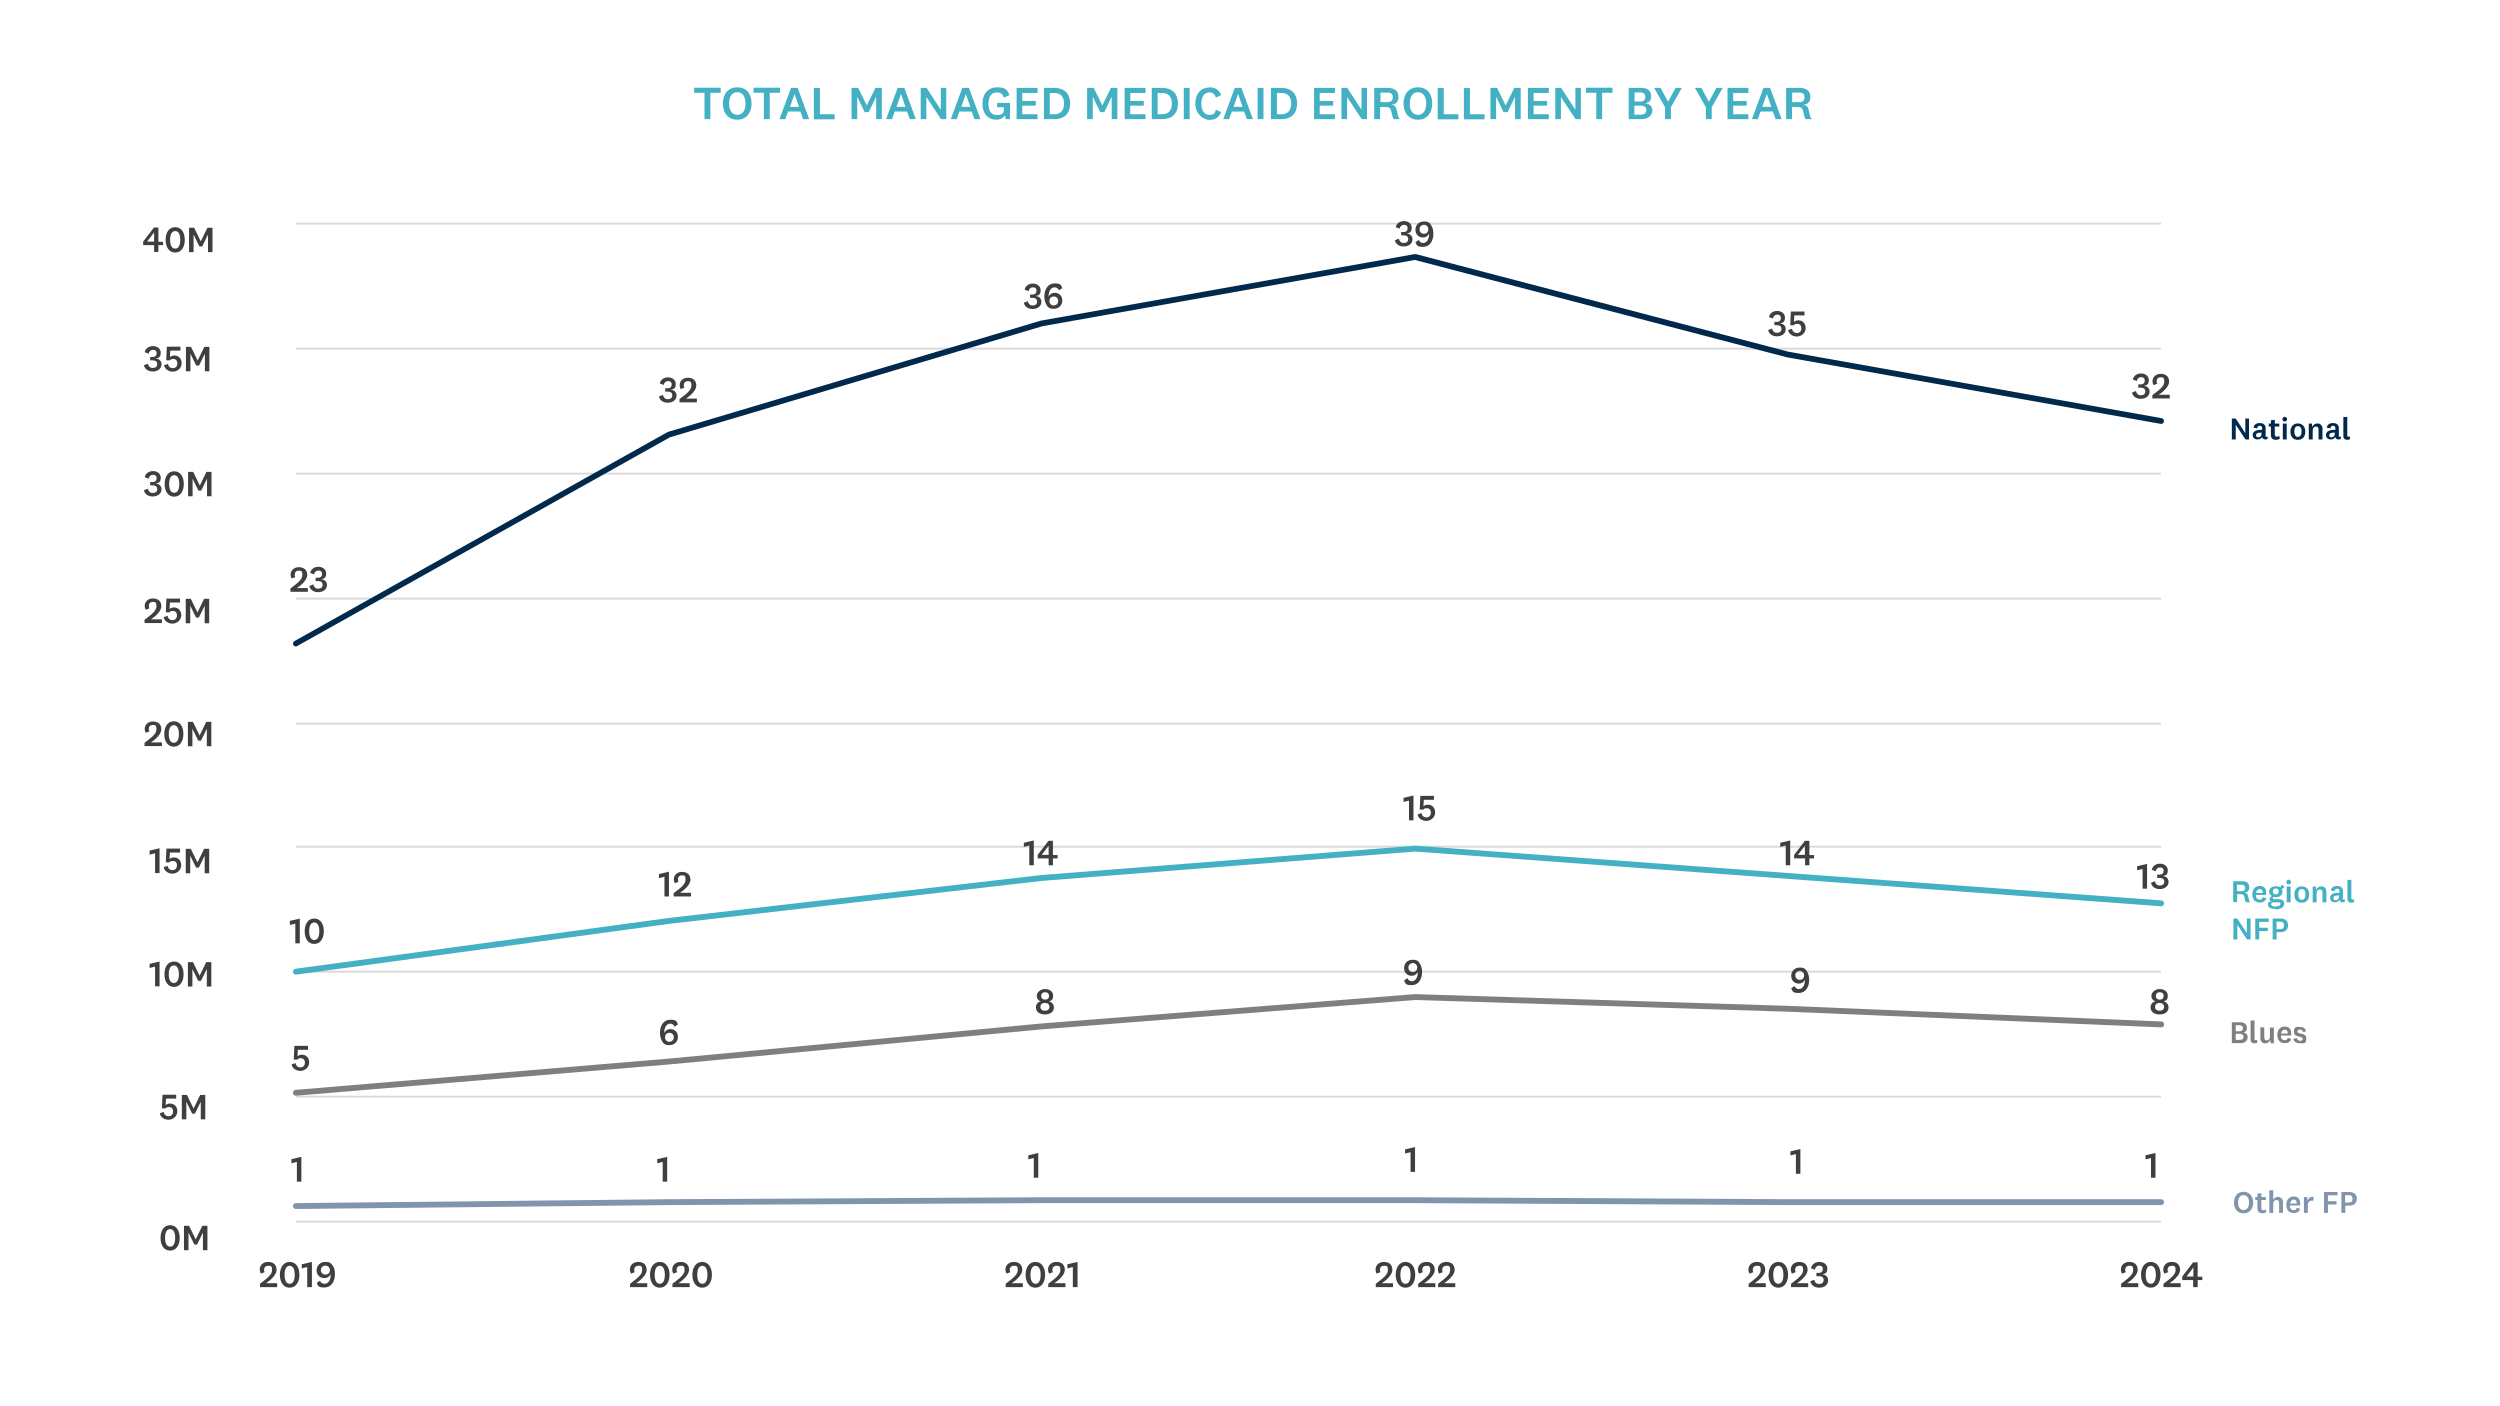 <?xml version="1.0" encoding="UTF-8"?>
<svg id="Layer_1" xmlns="http://www.w3.org/2000/svg" version="1.1" viewBox="0 0 1280 720">
  <!-- Generator: Adobe Illustrator 29.8.1, SVG Export Plug-In . SVG Version: 2.1.1 Build 2)  -->
  <defs>
    <style>
      .st0 {
        fill: #00294c;
      }

      .st1 {
        fill: #8094ac;
      }

      .st2 {
        fill: #3f3f3f;
      }

      .st3 {
        isolation: isolate;
      }

      .st4 {
        fill: #7f7f7f;
      }

      .st5 {
        fill: #43b1c3;
      }

      .st6 {
        fill: #d9d9d9;
      }
    </style>
  </defs>
  <path class="st6" d="M1106.5,562H151.5v-1h955v1ZM1106.5,498H151.5v-1h955v1ZM1106.5,434H151.5v-1h955v1ZM1106.5,371H151.5v-1h955v1ZM1106.5,307H151.5v-1h955v1ZM1106.5,243H151.5v-1h955v1ZM1106.5,179H151.5v-1h955v1ZM1106.5,115H151.5v-1h955v1Z"/>
  <rect class="st6" x="151.5" y="625" width="955" height="1"/>
  <path class="st4" d="M151.5,561c-.8,0-1.4-.6-1.5-1.4,0-.8.5-1.6,1.4-1.6l191-16,191-18,191-15c0,0,.1,0,.2,0l191,6,191,8c.8,0,1.5.7,1.4,1.6,0,.8-.7,1.5-1.6,1.4l-191-8-190.9-6-190.9,15-191,18-191,16s0,0-.1,0Z"/>
  <path class="st0" d="M151.5,331c-.5,0-1-.3-1.3-.8-.4-.7-.1-1.6.6-2l191-107c0,0,.2,0,.3-.1l191-57c0,0,.1,0,.2,0l191-34c.2,0,.4,0,.6,0l190.9,50,190.9,34c.8.1,1.4.9,1.2,1.7-.1.8-.9,1.4-1.7,1.2l-191-34s0,0-.1,0l-190.7-49.9-190.6,33.9-190.8,56.9-190.9,106.9c-.2.1-.5.2-.7.2Z"/>
  <path class="st1" d="M151.5,619c-.8,0-1.5-.7-1.5-1.5,0-.8.7-1.5,1.5-1.5l191-2,191-1h191l191,1h191c.8,0,1.5.7,1.5,1.5s-.7,1.5-1.5,1.5h-191l-191-1h-191l-191,1-191,2h0Z"/>
  <path class="st5" d="M151.5,499c-.7,0-1.4-.5-1.5-1.3-.1-.8.5-1.6,1.3-1.7l191-26,191-22,191.1-15c0,0,.2,0,.2,0l382,28c.8,0,1.4.8,1.4,1.6,0,.8-.8,1.4-1.6,1.4l-381.9-28-190.9,15-190.9,22-191,26c0,0-.1,0-.2,0Z"/>
  <g class="st3">
    <path class="st2" d="M142,659h-8.9v-1.7c3.6-2.8,6.2-4.6,6.2-7s-.8-2.2-2.1-2.2-2,.9-2,2,.2.9.4,1.2l-2,.8c-.4-.6-.6-1.3-.6-2.2,0-1.9,1.5-3.8,4.3-3.8s4.3,1.6,4.3,4.1-3.1,5.3-5.4,6.8h5.7v2Z"/>
    <path class="st2" d="M153.3,652.7c0,3.7-1.8,6.6-5,6.6s-5-2.9-5-6.6,1.8-6.6,5-6.6,5,2.8,5,6.6ZM150.9,652.7c0-2.7-.8-4.6-2.6-4.6s-2.6,1.9-2.6,4.6.8,4.6,2.6,4.6,2.6-1.9,2.6-4.6Z"/>
    <path class="st2" d="M157.3,659v-10.3l-2.8.7v-2.1l5.2-1.2v12.9h-2.4Z"/>
    <path class="st2" d="M163.8,655.7c.4,1,1.2,1.6,2.3,1.6,2.1,0,3.2-2,3.2-4.7v-.3h0c-.5,1.2-1.7,2.1-3.2,2.1-2.5,0-4-1.8-4-4s1.7-4.3,4.4-4.3,3,.8,3.9,2c.8,1.1,1.1,2.6,1.1,4.2,0,4.1-2.1,6.9-5.4,6.9s-3.3-.9-3.9-2.4l1.7-1.1ZM166.6,652.6c1.3,0,2.3-.9,2.3-2.3s-1-2.3-2.3-2.3-2.3.9-2.3,2.3,1,2.3,2.3,2.3Z"/>
  </g>
  <g class="st3">
    <path class="st2" d="M331.5,659h-8.9v-1.7c3.6-2.8,6.2-4.6,6.2-7s-.8-2.2-2.1-2.2-2,.9-2,2,.2.9.4,1.2l-2,.8c-.4-.6-.6-1.3-.6-2.2,0-1.9,1.5-3.8,4.3-3.8s4.3,1.6,4.3,4.1-3.1,5.3-5.4,6.8h5.7v2Z"/>
    <path class="st2" d="M342.8,652.7c0,3.7-1.8,6.6-5,6.6s-5-2.9-5-6.6,1.8-6.6,5-6.6,5,2.8,5,6.6ZM340.4,652.7c0-2.7-.8-4.6-2.6-4.6s-2.6,1.9-2.6,4.6.8,4.6,2.6,4.6,2.6-1.9,2.6-4.6Z"/>
    <path class="st2" d="M353.2,659h-8.9v-1.7c3.6-2.8,6.2-4.6,6.2-7s-.8-2.2-2.1-2.2-2,.9-2,2,.2.9.4,1.2l-2,.8c-.4-.6-.6-1.3-.6-2.2,0-1.9,1.5-3.8,4.3-3.8s4.3,1.6,4.3,4.1-3.1,5.3-5.4,6.8h5.7v2Z"/>
    <path class="st2" d="M364.5,652.7c0,3.7-1.8,6.6-5,6.6s-5-2.9-5-6.6,1.8-6.6,5-6.6,5,2.8,5,6.6ZM362.2,652.7c0-2.7-.8-4.6-2.6-4.6s-2.6,1.9-2.6,4.6.8,4.6,2.6,4.6,2.6-1.9,2.6-4.6Z"/>
  </g>
  <g class="st3">
    <path class="st2" d="M523.8,659h-8.9v-1.7c3.6-2.8,6.2-4.6,6.2-7s-.8-2.2-2.1-2.2-2,.9-2,2,.2.9.4,1.2l-2,.8c-.4-.6-.6-1.3-.6-2.2,0-1.9,1.5-3.8,4.3-3.8s4.3,1.6,4.3,4.1-3.1,5.3-5.4,6.8h5.7v2Z"/>
    <path class="st2" d="M535.1,652.7c0,3.7-1.8,6.6-5,6.6s-5-2.9-5-6.6,1.8-6.6,5-6.6,5,2.8,5,6.6ZM532.8,652.7c0-2.7-.8-4.6-2.6-4.6s-2.6,1.9-2.6,4.6.8,4.6,2.6,4.6,2.6-1.9,2.6-4.6Z"/>
    <path class="st2" d="M545.6,659h-8.9v-1.7c3.6-2.8,6.2-4.6,6.2-7s-.8-2.2-2.1-2.2-2,.9-2,2,.2.9.4,1.2l-2,.8c-.4-.6-.6-1.3-.6-2.2,0-1.9,1.5-3.8,4.3-3.8s4.3,1.6,4.3,4.1-3.1,5.3-5.4,6.8h5.7v2Z"/>
    <path class="st2" d="M549.3,659v-10.3l-2.8.7v-2.1l5.2-1.2v12.9h-2.4Z"/>
  </g>
  <g class="st3">
    <path class="st2" d="M713.3,659h-8.9v-1.7c3.6-2.8,6.2-4.6,6.2-7s-.8-2.2-2.1-2.2-2,.9-2,2,.2.9.4,1.2l-2,.8c-.4-.6-.6-1.3-.6-2.2,0-1.9,1.5-3.8,4.3-3.8s4.3,1.6,4.3,4.1-3.1,5.3-5.4,6.8h5.7v2Z"/>
    <path class="st2" d="M724.6,652.7c0,3.7-1.8,6.6-5,6.6s-5-2.9-5-6.6,1.8-6.6,5-6.6,5,2.8,5,6.6ZM722.2,652.7c0-2.7-.8-4.6-2.6-4.6s-2.6,1.9-2.6,4.6.8,4.6,2.6,4.6,2.6-1.9,2.6-4.6Z"/>
    <path class="st2" d="M735,659h-8.9v-1.7c3.6-2.8,6.2-4.6,6.2-7s-.8-2.2-2.1-2.2-2,.9-2,2,.2.9.4,1.2l-2,.8c-.4-.6-.6-1.3-.6-2.2,0-1.9,1.5-3.8,4.3-3.8s4.3,1.6,4.3,4.1-3.1,5.3-5.4,6.8h5.7v2Z"/>
    <path class="st2" d="M745.2,659h-8.9v-1.7c3.6-2.8,6.2-4.6,6.2-7s-.8-2.2-2.1-2.2-2,.9-2,2,.2.9.4,1.2l-2,.8c-.4-.6-.6-1.3-.6-2.2,0-1.9,1.5-3.8,4.3-3.8s4.3,1.6,4.3,4.1-3.1,5.3-5.4,6.8h5.7v2Z"/>
  </g>
  <g class="st3">
    <path class="st2" d="M904.2,659h-8.9v-1.7c3.6-2.8,6.2-4.6,6.2-7s-.8-2.2-2.1-2.2-2,.9-2,2,.2.9.4,1.2l-2,.8c-.4-.6-.6-1.3-.6-2.2,0-1.9,1.5-3.8,4.3-3.8s4.3,1.6,4.3,4.1-3.1,5.3-5.4,6.8h5.7v2Z"/>
    <path class="st2" d="M915.5,652.7c0,3.7-1.8,6.6-5,6.6s-5-2.9-5-6.6,1.8-6.6,5-6.6,5,2.8,5,6.6ZM913.1,652.7c0-2.7-.8-4.6-2.6-4.6s-2.6,1.9-2.6,4.6.8,4.6,2.6,4.6,2.6-1.9,2.6-4.6Z"/>
    <path class="st2" d="M925.9,659h-8.9v-1.7c3.6-2.8,6.2-4.6,6.2-7s-.8-2.2-2.1-2.2-2,.9-2,2,.2.9.4,1.2l-2,.8c-.4-.6-.6-1.3-.6-2.2,0-1.9,1.5-3.8,4.3-3.8s4.3,1.6,4.3,4.1-3.1,5.3-5.4,6.8h5.7v2Z"/>
    <path class="st2" d="M933.2,652.5c1.7.2,2.8,1.4,2.8,3,0,2.4-2,3.8-4.5,3.8s-4.3-1.4-4.6-3.3l2-.8c.3,1.4,1.1,2.2,2.5,2.2s2.3-.7,2.3-2.1-1-1.9-2.4-1.9h-1.3v-1.7h1.2c1.5,0,2.1-.8,2.1-2s-.8-1.7-1.9-1.7-2,.8-2.2,2.1l-2-.8c.5-1.8,2-3.2,4.3-3.2s4.1,1.3,4.1,3.4-.9,2.7-2.4,2.9h0Z"/>
  </g>
  <g class="st3">
    <path class="st2" d="M1094.9,659h-8.9v-1.7c3.6-2.8,6.2-4.6,6.2-7s-.8-2.2-2.1-2.2-2,.9-2,2,.2.9.4,1.2l-2,.8c-.4-.6-.6-1.3-.6-2.2,0-1.9,1.5-3.8,4.3-3.8s4.3,1.6,4.3,4.1-3.1,5.3-5.4,6.8h5.7v2Z"/>
    <path class="st2" d="M1106.2,652.7c0,3.7-1.8,6.6-5,6.6s-5-2.9-5-6.6,1.8-6.6,5-6.6,5,2.8,5,6.6ZM1103.8,652.7c0-2.7-.8-4.6-2.6-4.6s-2.6,1.9-2.6,4.6.8,4.6,2.6,4.6,2.6-1.9,2.6-4.6Z"/>
    <path class="st2" d="M1116.6,659h-8.9v-1.7c3.6-2.8,6.2-4.6,6.2-7s-.8-2.2-2.1-2.2-2,.9-2,2,.2.9.4,1.2l-2,.8c-.4-.6-.6-1.3-.6-2.2,0-1.9,1.5-3.8,4.3-3.8s4.3,1.6,4.3,4.1-3.1,5.3-5.4,6.8h5.7v2Z"/>
    <path class="st2" d="M1123,655.4h-5.7v-1.8l5.6-7.3h2.3v7.4h2.4v1.7h-2.4v3.6h-2.3v-3.6ZM1119.4,653.6h0c0,0,3.6,0,3.6,0v-4.7h0l-3.5,4.7Z"/>
  </g>
  <g class="st3">
    <path class="st2" d="M157.5,303h-8.8v-1.7c3.6-2.7,6.1-4.5,6.1-6.9s-.8-2.2-2-2.2-1.9.8-1.9,2,.2.9.4,1.2l-1.9.8c-.4-.5-.6-1.2-.6-2.1,0-1.8,1.5-3.7,4.2-3.7s4.3,1.5,4.3,4-3,5.2-5.3,6.7h5.6v2Z"/>
    <path class="st2" d="M164.7,296.6c1.7.2,2.7,1.4,2.7,2.9,0,2.3-2,3.7-4.5,3.7s-4.2-1.4-4.5-3.2l2-.8c.3,1.3,1.1,2.2,2.5,2.2s2.3-.7,2.3-2-.9-1.9-2.3-1.9h-1.3v-1.7h1.2c1.5,0,2.1-.8,2.1-2s-.8-1.7-1.9-1.7-2,.8-2.2,2l-2-.8c.4-1.8,2-3.1,4.2-3.1s4,1.3,4,3.4-.9,2.7-2.4,2.9h0Z"/>
  </g>
  <g class="st3">
    <path class="st2" d="M343.7,199.6c1.7.2,2.7,1.4,2.7,2.9,0,2.3-2,3.7-4.5,3.7s-4.2-1.4-4.5-3.2l2-.8c.3,1.3,1.1,2.2,2.5,2.2s2.3-.7,2.3-2-.9-1.9-2.3-1.9h-1.3v-1.7h1.2c1.5,0,2.1-.8,2.1-2s-.8-1.7-1.9-1.7-2,.8-2.2,2l-2-.8c.4-1.8,2-3.1,4.2-3.1s4,1.3,4,3.4-.9,2.7-2.4,2.9h0Z"/>
    <path class="st2" d="M356.7,206h-8.8v-1.7c3.6-2.7,6.1-4.5,6.1-6.9s-.8-2.2-2-2.2-1.9.8-1.9,2,.2.9.4,1.2l-1.9.8c-.4-.5-.6-1.2-.6-2.1,0-1.8,1.5-3.7,4.2-3.7s4.3,1.5,4.3,4-3,5.2-5.3,6.7h5.6v2Z"/>
  </g>
  <g class="st3">
    <path class="st2" d="M530.5,151.6c1.7.2,2.7,1.4,2.7,2.9,0,2.3-2,3.7-4.5,3.7s-4.2-1.4-4.5-3.2l2-.8c.3,1.3,1.1,2.2,2.5,2.2s2.3-.7,2.3-2-.9-1.9-2.3-1.9h-1.3v-1.7h1.2c1.5,0,2.1-.8,2.1-2s-.8-1.7-1.9-1.7-2,.8-2.2,2l-2-.8c.4-1.8,2-3.1,4.2-3.1s4,1.3,4,3.4-.9,2.7-2.4,2.9h0Z"/>
    <path class="st2" d="M542.2,148.7c-.4-1-1.2-1.6-2.2-1.6-2,0-3.1,2-3.1,4.6v.3h0c.4-1.2,1.6-2.1,3.1-2.1,2.4,0,3.9,1.7,3.9,4s-1.7,4.2-4.3,4.2-3-.8-3.8-2c-.7-1.1-1.1-2.6-1.1-4.2,0-4,2-6.8,5.3-6.8s3.2.9,3.9,2.4l-1.6,1.1ZM539.5,151.8c-1.3,0-2.2.9-2.2,2.3s1,2.3,2.2,2.3,2.3-.9,2.3-2.3-1-2.3-2.3-2.3Z"/>
  </g>
  <g class="st3">
    <path class="st2" d="M720.5,119.6c1.7.2,2.7,1.4,2.7,2.9,0,2.3-2,3.7-4.5,3.7s-4.2-1.4-4.5-3.2l2-.8c.3,1.3,1.1,2.2,2.5,2.2s2.3-.7,2.3-2-.9-1.9-2.3-1.9h-1.3v-1.7h1.2c1.5,0,2.1-.8,2.1-2s-.8-1.7-1.9-1.7-2,.8-2.2,2l-2-.8c.4-1.8,2-3.1,4.2-3.1s4,1.3,4,3.4-.9,2.7-2.4,2.9h0Z"/>
    <path class="st2" d="M726.4,122.8c.4,1,1.2,1.6,2.2,1.6,2,0,3.1-2,3.1-4.6v-.3h0c-.4,1.2-1.6,2.1-3.1,2.1-2.4,0-3.9-1.7-3.9-4s1.7-4.2,4.3-4.2,3,.8,3.8,2c.7,1.1,1.1,2.6,1.1,4.2,0,4-2,6.8-5.3,6.8s-3.2-.9-3.9-2.4l1.6-1.1ZM729.1,119.7c1.3,0,2.2-.9,2.2-2.3s-1-2.3-2.2-2.3-2.3.9-2.3,2.3,1,2.3,2.3,2.3Z"/>
  </g>
  <g class="st3">
    <path class="st2" d="M911.6,165.6c1.7.2,2.7,1.4,2.7,2.9,0,2.3-2,3.7-4.5,3.7s-4.2-1.4-4.5-3.2l2-.8c.3,1.3,1.1,2.2,2.5,2.2s2.3-.7,2.3-2-.9-1.9-2.3-1.9h-1.3v-1.7h1.2c1.5,0,2.1-.8,2.1-2s-.8-1.7-1.9-1.7-2,.8-2.2,2l-2-.8c.4-1.8,2-3.1,4.2-3.1s4,1.3,4,3.4-.9,2.7-2.4,2.9h0Z"/>
    <path class="st2" d="M916.9,159.5h7v2h-5.2l-.2,3.3c.5-.4,1.3-.8,2.2-.8,2.3,0,3.8,1.6,3.8,4s-2.1,4.3-4.5,4.3-4.2-1.5-4.5-3.3l2-.7c.2,1.3,1.1,2.2,2.5,2.2s2.3-.9,2.3-2.4-.8-2.3-2.1-2.3-1.4.4-1.7.7h-1.9l.3-6.9Z"/>
  </g>
  <g class="st3">
    <path class="st2" d="M1097.9,197.6c1.7.2,2.7,1.4,2.7,2.9,0,2.3-2,3.7-4.5,3.7s-4.2-1.4-4.5-3.2l2-.8c.3,1.3,1.1,2.2,2.5,2.2s2.3-.7,2.3-2-.9-1.9-2.3-1.9h-1.3v-1.7h1.2c1.5,0,2.1-.8,2.1-2s-.8-1.7-1.9-1.7-2,.8-2.2,2l-2-.8c.4-1.8,2-3.1,4.2-3.1s4,1.3,4,3.4-.9,2.7-2.4,2.9h0Z"/>
    <path class="st2" d="M1110.8,204h-8.8v-1.7c3.6-2.7,6.1-4.5,6.1-6.9s-.8-2.2-2-2.2-1.9.8-1.9,2,.2.9.4,1.2l-1.9.8c-.4-.5-.6-1.2-.6-2.1,0-1.8,1.5-3.7,4.2-3.7s4.3,1.5,4.3,4-3,5.2-5.3,6.7h5.6v2Z"/>
  </g>
  <g class="st3">
    <path class="st2" d="M527,443v-10.1l-2.8.7v-2.1l5.1-1.2v12.7h-2.3Z"/>
    <path class="st2" d="M536.9,439.5h-5.6v-1.8l5.5-7.2h2.3v7.3h2.4v1.7h-2.4v3.5h-2.2v-3.5ZM533.4,437.7h0c0,0,3.5,0,3.5,0v-4.7h0l-3.5,4.6Z"/>
  </g>
  <g class="st3">
    <path class="st2" d="M152,605v-10.1l-2.8.7v-2.1l5.1-1.2v12.7h-2.3Z"/>
  </g>
  <g class="st3">
    <path class="st2" d="M339.3,605v-10.1l-2.8.7v-2.1l5.1-1.2v12.7h-2.3Z"/>
  </g>
  <g class="st3">
    <path class="st2" d="M529.3,603v-10.1l-2.8.7v-2.1l5.1-1.2v12.7h-2.3Z"/>
  </g>
  <g class="st3">
    <path class="st2" d="M722.2,600v-10.1l-2.8.7v-2.1l5.1-1.2v12.7h-2.3Z"/>
  </g>
  <g class="st3">
    <path class="st2" d="M919.5,601v-10.1l-2.8.7v-2.1l5.1-1.2v12.7h-2.3Z"/>
  </g>
  <g class="st3">
    <path class="st2" d="M1101.3,603v-10.1l-2.8.7v-2.1l5.1-1.2v12.7h-2.3Z"/>
  </g>
  <g class="st3">
    <path class="st2" d="M92,633.8c0,3.6-1.7,6.5-4.9,6.5s-4.9-2.8-4.9-6.5,1.7-6.5,4.9-6.5,4.9,2.8,4.9,6.5ZM89.7,633.8c0-2.6-.8-4.5-2.6-4.5s-2.6,1.9-2.6,4.5.8,4.5,2.6,4.5,2.6-1.9,2.6-4.5Z"/>
    <path class="st2" d="M101,637.2h-1.5l-3-6.1h0v2.4s0,6.6,0,6.6h-2.3v-12.5h2.6l3.4,7h0l3.4-7h2.6v12.5h-2.3v-9s0,0,0,0l-3,6.1Z"/>
  </g>
  <g class="st3">
    <path class="st2" d="M83.2,560.5h7v2h-5.2l-.2,3.3c.5-.4,1.3-.8,2.2-.8,2.3,0,3.8,1.6,3.8,4s-2.1,4.3-4.5,4.3-4.2-1.5-4.5-3.3l2-.7c.2,1.3,1.1,2.2,2.5,2.2s2.3-.9,2.3-2.4-.8-2.3-2.1-2.3-1.4.4-1.7.7h-1.9l.3-6.9Z"/>
    <path class="st2" d="M99.9,570.2h-1.5l-3-6.1h0v2.4s0,6.6,0,6.6h-2.3v-12.5h2.6l3.4,7h0l3.4-7h2.6v12.5h-2.3v-9s0,0,0,0l-3,6.1Z"/>
  </g>
  <g class="st3">
    <path class="st2" d="M79.4,505v-10.1l-2.8.7v-2.1l5.1-1.2v12.7h-2.3Z"/>
    <path class="st2" d="M94,498.8c0,3.6-1.7,6.5-4.9,6.5s-4.9-2.8-4.9-6.5,1.7-6.5,4.9-6.5,4.9,2.8,4.9,6.5ZM91.6,498.8c0-2.6-.8-4.5-2.6-4.5s-2.6,1.9-2.6,4.5.8,4.5,2.6,4.5,2.6-1.9,2.6-4.5Z"/>
    <path class="st2" d="M103,502.2h-1.5l-3-6.1h0v2.4s0,6.6,0,6.6h-2.3v-12.5h2.6l3.4,7h0l3.4-7h2.6v12.5h-2.3v-9s0,0,0,0l-3,6.1Z"/>
  </g>
  <g class="st3">
    <path class="st2" d="M79.4,447v-10.1l-2.8.7v-2.1l5.1-1.2v12.7h-2.3Z"/>
    <path class="st2" d="M85.2,434.5h7v2h-5.2l-.2,3.3c.5-.4,1.3-.8,2.2-.8,2.3,0,3.8,1.6,3.8,4s-2.1,4.3-4.5,4.3-4.2-1.5-4.5-3.3l2-.7c.2,1.3,1.1,2.2,2.5,2.2s2.3-.9,2.3-2.4-.8-2.3-2.1-2.3-1.4.4-1.7.7h-1.9l.3-6.9Z"/>
    <path class="st2" d="M101.9,444.2h-1.5l-3-6.1h0v2.4s0,6.6,0,6.6h-2.3v-12.5h2.6l3.4,7h0l3.4-7h2.6v12.5h-2.3v-9s0,0,0,0l-3,6.1Z"/>
  </g>
  <g class="st3">
    <path class="st2" d="M82.8,382h-8.8v-1.7c3.6-2.7,6.1-4.5,6.1-6.9s-.8-2.2-2-2.2-1.9.8-1.9,2,.2.9.4,1.2l-1.9.8c-.4-.5-.6-1.2-.6-2.1,0-1.8,1.5-3.7,4.2-3.7s4.3,1.5,4.3,4-3,5.2-5.3,6.7h5.6v2Z"/>
    <path class="st2" d="M93.9,375.8c0,3.6-1.7,6.5-4.9,6.5s-4.9-2.8-4.9-6.5,1.7-6.5,4.9-6.5,4.9,2.8,4.9,6.5ZM91.6,375.8c0-2.6-.8-4.5-2.6-4.5s-2.6,1.9-2.6,4.5.8,4.5,2.6,4.5,2.6-1.9,2.6-4.5Z"/>
    <path class="st2" d="M103,379.2h-1.5l-3-6.1h0v2.4s0,6.6,0,6.6h-2.3v-12.5h2.6l3.4,7h0l3.4-7h2.6v12.5h-2.3v-9s0,0,0,0l-3,6.1Z"/>
  </g>
  <g class="st3">
    <path class="st2" d="M82.8,319h-8.8v-1.7c3.6-2.7,6.1-4.5,6.1-6.9s-.8-2.2-2-2.2-1.9.8-1.9,2,.2.9.4,1.2l-1.9.8c-.4-.5-.6-1.2-.6-2.1,0-1.8,1.5-3.7,4.2-3.7s4.3,1.5,4.3,4-3,5.2-5.3,6.7h5.6v2Z"/>
    <path class="st2" d="M85.2,306.5h7v2h-5.2l-.2,3.3c.5-.4,1.3-.8,2.2-.8,2.3,0,3.8,1.6,3.8,4s-2.1,4.3-4.5,4.3-4.2-1.5-4.5-3.3l2-.7c.2,1.3,1.1,2.2,2.5,2.2s2.3-.9,2.3-2.4-.8-2.3-2.1-2.3-1.4.4-1.7.7h-1.9l.3-6.9Z"/>
    <path class="st2" d="M101.9,316.2h-1.5l-3-6.1h0v2.4s0,6.6,0,6.6h-2.3v-12.5h2.6l3.4,7h0l3.4-7h2.6v12.5h-2.3v-9s0,0,0,0l-3,6.1Z"/>
  </g>
  <g class="st3">
    <path class="st2" d="M80,247.6c1.7.2,2.7,1.4,2.7,2.9,0,2.3-2,3.7-4.5,3.7s-4.2-1.4-4.5-3.2l2-.8c.3,1.3,1.1,2.2,2.5,2.2s2.3-.7,2.3-2-.9-1.9-2.3-1.9h-1.3v-1.7h1.2c1.5,0,2.1-.8,2.1-2s-.8-1.7-1.9-1.7-2,.8-2.2,2l-2-.8c.4-1.8,2-3.1,4.2-3.1s4,1.3,4,3.4-.9,2.7-2.4,2.9h0Z"/>
    <path class="st2" d="M94.1,247.8c0,3.6-1.7,6.5-4.9,6.5s-4.9-2.8-4.9-6.5,1.7-6.5,4.9-6.5,4.9,2.8,4.9,6.5ZM91.8,247.8c0-2.6-.8-4.5-2.6-4.5s-2.6,1.9-2.6,4.5.8,4.5,2.6,4.5,2.6-1.9,2.6-4.5Z"/>
    <path class="st2" d="M103.1,251.2h-1.5l-3-6.1h0v2.4s0,6.6,0,6.6h-2.3v-12.5h2.6l3.4,7h0l3.4-7h2.6v12.5h-2.3v-9s0,0,0,0l-3,6.1Z"/>
  </g>
  <g class="st3">
    <path class="st2" d="M80,183.6c1.7.2,2.7,1.4,2.7,2.9,0,2.3-2,3.7-4.5,3.7s-4.2-1.4-4.5-3.2l2-.8c.3,1.3,1.1,2.2,2.5,2.2s2.3-.7,2.3-2-.9-1.9-2.3-1.9h-1.3v-1.7h1.2c1.5,0,2.1-.8,2.1-2s-.8-1.7-1.9-1.7-2,.8-2.2,2l-2-.8c.4-1.8,2-3.1,4.2-3.1s4,1.3,4,3.4-.9,2.7-2.4,2.9h0Z"/>
    <path class="st2" d="M85.4,177.5h7v2h-5.2l-.2,3.3c.5-.4,1.3-.8,2.2-.8,2.3,0,3.8,1.6,3.8,4s-2.1,4.3-4.5,4.3-4.2-1.5-4.5-3.3l2-.7c.2,1.3,1.1,2.2,2.5,2.2s2.3-.9,2.3-2.4-.8-2.3-2.1-2.3-1.4.4-1.7.7h-1.9l.3-6.9Z"/>
    <path class="st2" d="M102,187.2h-1.5l-3-6.1h0v2.4s0,6.6,0,6.6h-2.3v-12.5h2.6l3.4,7h0l3.4-7h2.6v12.5h-2.3v-9s0,0,0,0l-3,6.1Z"/>
  </g>
  <g class="st3">
    <path class="st2" d="M78.9,125.5h-5.6v-1.8l5.5-7.2h2.3v7.3h2.4v1.7h-2.4v3.5h-2.2v-3.5ZM75.4,123.7h0c0,0,3.5,0,3.5,0v-4.7h0l-3.5,4.6Z"/>
    <path class="st2" d="M94.6,122.8c0,3.6-1.7,6.5-4.9,6.5s-4.9-2.8-4.9-6.5,1.7-6.5,4.9-6.5,4.9,2.8,4.9,6.5ZM92.3,122.8c0-2.6-.8-4.5-2.6-4.5s-2.6,1.9-2.6,4.5.8,4.5,2.6,4.5,2.6-1.9,2.6-4.5Z"/>
    <path class="st2" d="M103.6,126.2h-1.5l-3-6.1h0v2.4s0,6.6,0,6.6h-2.3v-12.5h2.6l3.4,7h0l3.4-7h2.6v12.5h-2.3v-9s0,0,0,0l-3,6.1Z"/>
  </g>
  <g class="st3">
    <path class="st4" d="M1148.5,528.6c1.4.2,2.3,1,2.3,2.5s-1.2,3-3.7,3h-4.4v-10.7h4.3c2.1,0,3.4,1,3.4,2.8s-.8,2.2-1.9,2.4h0ZM1144.7,528h1.9c1.1,0,1.8-.5,1.8-1.5s-.6-1.6-1.8-1.6h-1.9v3.1ZM1144.7,532.4h2.1c1.3,0,1.9-.5,1.9-1.5s-.7-1.6-1.9-1.6h-2.1v3.1Z"/>
    <path class="st4" d="M1155.8,533.8c-.4.2-.9.4-1.5.4-1.1,0-2-.5-2-1.9v-9.8h2v9.4c0,.5.2.7.7.7s.4,0,.7-.2v1.4Z"/>
    <path class="st4" d="M1162.3,532.5c-.4,1.1-1.3,1.7-2.5,1.7s-2.5-.8-2.5-2.6v-5.6h2v5.2c0,.9.5,1.5,1.3,1.5s1.6-.6,1.6-2.1v-4.5h2v8.1h-1.6l-.2-1.5Z"/>
    <path class="st4" d="M1171.5,531.4l1.6.5c-.4,1.6-1.8,2.2-3.3,2.2-2.3,0-3.8-1.5-3.8-4.2s1.5-4.3,3.8-4.3,3.3,1.5,3.3,3.5,0,.8-.2,1.1h-5.1c0,1.5.8,2.4,1.9,2.4s1.4-.4,1.6-1.2ZM1171.3,529.2c0-.1,0-.3,0-.4,0-.9-.5-1.6-1.5-1.6s-1.7.8-1.9,2h3.3Z"/>
    <path class="st4" d="M1176,531.6c.1.8.8,1.3,1.6,1.3s1.4-.3,1.4-1c0-1.8-4.5-.4-4.5-3.5s1.4-2.6,3.1-2.6,2.9.8,3.1,2.3l-1.7.2c0-.7-.5-1.2-1.4-1.2s-1.3.4-1.3,1c0,1.8,4.5.3,4.5,3.5s-1.4,2.5-3.3,2.5-3.1-.8-3.3-2.2l1.7-.4Z"/>
  </g>
  <g class="st3">
    <path class="st0" d="M1149.5,214.3h2v10.7h-1.8l-5-7.5h0v7.5h-2v-10.7h2l4.9,7.5h0v-7.5Z"/>
    <path class="st0" d="M1159.9,223c0,.5.2.6.6.6s.4,0,.5-.2v1.3c-.2.2-.7.3-1.1.3-.7,0-1.2-.3-1.5-.7,0-.2-.2-.4-.2-.6-.3.8-1.3,1.3-2.3,1.3-1.5,0-2.5-.8-2.5-2.3s1.3-2.6,3.9-2.6.6,0,.9,0v-.9c0-.8-.4-1.2-1.2-1.2s-1.2.5-1.3,1.3l-1.9-.3c.2-1.6,1.4-2.4,3.2-2.4s3,.9,3,2.6v3.7ZM1158,221.5c-.2,0-.4,0-.7,0-1.4,0-2.2.4-2.2,1.3s.4,1.1,1.2,1.1,1.6-.5,1.6-1.8v-.6Z"/>
    <path class="st0" d="M1167.2,224.6c-.5.4-1.2.6-1.9.6-1.6,0-2.6-.8-2.6-2.5v-4.3h-1.1v-1.5h1.1v-1.7l2-.3v2h2.3v1.5h-2.3v4.1c0,.8.4,1.1,1,1.1s.8-.1,1.3-.4l.3,1.5Z"/>
    <path class="st0" d="M1169.8,215.8c-.7,0-1.2-.5-1.2-1.2s.6-1.2,1.2-1.2,1.2.5,1.2,1.2-.6,1.2-1.2,1.2ZM1170.8,216.9v8.1h-2v-8.1h2Z"/>
    <path class="st0" d="M1176.5,225.2c-2.3,0-3.8-1.5-3.8-4.2s1.6-4.2,3.8-4.2,3.8,1.5,3.8,4.2-1.5,4.2-3.8,4.2ZM1176.5,218.2c-1.2,0-1.8,1-1.8,2.7s.6,2.8,1.8,2.8,1.9-1,1.9-2.8-.6-2.7-1.9-2.7Z"/>
    <path class="st0" d="M1184,218.5c.4-1.1,1.4-1.7,2.6-1.7s2.5.9,2.5,2.6v5.6h-2v-5.1c0-.9-.4-1.5-1.3-1.5s-1.7.6-1.7,2.1v4.5h-2v-8.1h1.6l.2,1.6Z"/>
    <path class="st0" d="M1197.4,223c0,.5.2.6.6.6s.4,0,.5-.2v1.3c-.2.2-.7.3-1.1.3-.7,0-1.2-.3-1.5-.7,0-.2-.2-.4-.2-.6-.3.8-1.3,1.3-2.3,1.3-1.5,0-2.5-.8-2.5-2.3s1.3-2.6,3.9-2.6.6,0,.9,0v-.9c0-.8-.4-1.2-1.2-1.2s-1.2.5-1.3,1.3l-1.9-.3c.2-1.6,1.4-2.4,3.2-2.4s3,.9,3,2.6v3.7ZM1195.5,221.5c-.2,0-.4,0-.7,0-1.4,0-2.2.4-2.2,1.3s.4,1.1,1.2,1.1,1.6-.5,1.6-1.8v-.6Z"/>
    <path class="st0" d="M1203.3,224.8c-.4.2-.9.4-1.5.4-1.1,0-2-.5-2-1.9v-9.8h2v9.4c0,.5.2.7.7.7s.4,0,.7-.2v1.4Z"/>
  </g>
  <g class="st3">
    <path class="st1" d="M1153.6,615.7c0,3.4-1.9,5.5-4.9,5.5s-4.9-2.1-4.9-5.5,2-5.5,4.9-5.5,4.9,2.1,4.9,5.5ZM1145.9,615.7c0,2.3,1,3.8,2.8,3.8s2.8-1.5,2.8-3.8-1-3.8-2.8-3.8-2.8,1.5-2.8,3.8Z"/>
    <path class="st1" d="M1160.3,620.6c-.5.4-1.2.6-1.9.6-1.6,0-2.6-.8-2.6-2.5v-4.3h-1.1v-1.5h1.1v-1.7l2-.3v2h2.3v1.5h-2.3v4.1c0,.8.4,1.1,1,1.1s.8-.1,1.3-.4l.3,1.5Z"/>
    <path class="st1" d="M1163.9,614.3c.5-1,1.4-1.5,2.5-1.5s2.5.9,2.5,2.6v5.6h-2v-5.1c0-.9-.4-1.5-1.3-1.5s-1.7.6-1.7,2.1v4.5h-2v-11.6h2v4.8Z"/>
    <path class="st1" d="M1176.1,618.4l1.6.5c-.4,1.6-1.8,2.2-3.3,2.2-2.3,0-3.8-1.5-3.8-4.2s1.5-4.3,3.8-4.3,3.3,1.5,3.3,3.5,0,.8-.2,1.1h-5.1c0,1.5.8,2.4,1.9,2.4s1.4-.4,1.6-1.2ZM1175.9,616.2c0-.1,0-.3,0-.4,0-.9-.5-1.6-1.5-1.6s-1.7.8-1.9,2h3.3Z"/>
    <path class="st1" d="M1184.4,614.8c-.2,0-.5-.1-.8-.1-1.1,0-2,.8-2,2.4v3.9h-2v-8.1h1.7l.2,2c.3-1.4,1.5-2.4,3-2.1v2Z"/>
    <path class="st1" d="M1189.9,621v-10.7h6.9v1.7h-4.9v3h4.4v1.7h-4.4v4.3h-2Z"/>
    <path class="st1" d="M1200.8,617.3v3.7h-2v-10.7h4c2.5,0,3.9,1.3,3.9,3.5s-1.5,3.5-3.9,3.5h-2ZM1202.5,611.9h-1.8v3.8h1.8c1.5,0,2-.7,2-1.9s-.5-1.9-2-1.9Z"/>
  </g>
  <g class="st3">
    <path class="st5" d="M1150,462c-.3-.3-.4-.6-.5-1.1l-.4-1.7c-.2-1.1-.8-1.4-1.8-1.4h-1.9v4.1h-2v-10.7h4.5c2.5,0,3.7,1.1,3.7,3.1s-1.2,2.6-2.4,2.7h0c1,.2,1.6.7,1.8,1.8l.5,2c0,.4.3.8.6,1.2h-2.2ZM1147.7,453h-2.4v3.3h2.4c1.2,0,1.8-.6,1.8-1.7s-.6-1.6-1.8-1.6Z"/>
    <path class="st5" d="M1158.7,459.4l1.6.5c-.4,1.6-1.8,2.2-3.3,2.2-2.3,0-3.8-1.5-3.8-4.2s1.5-4.3,3.8-4.3,3.3,1.5,3.3,3.5,0,.8-.2,1.1h-5.1c0,1.5.8,2.4,1.9,2.4s1.4-.4,1.6-1.2ZM1158.5,457.2c0-.1,0-.3,0-.4,0-.9-.5-1.6-1.5-1.6s-1.7.8-1.9,2h3.3Z"/>
    <path class="st5" d="M1165,465.4c-1.9,0-3.8-.6-3.8-2.2s.7-1.5,1.8-1.6c-.6-.2-1-.7-1-1.3s.6-1.3,1.3-1.5c-.9-.4-1.5-1.2-1.5-2.3,0-1.7,1.3-2.7,3.4-2.7s1.7.2,2.3.6c.3-.3.5-.8.5-1.3l1.6.6c-.1.8-.7,1.3-1.4,1.5.3.4.4.8.4,1.4,0,1.8-1.4,2.7-3.4,2.7s-.8,0-1.1-.1c-.3.1-.5.4-.5.7s.3.5.7.5h2.2c2,0,3,.8,3,2.3,0,2.1-2.3,2.9-4.4,2.9ZM1165,464.1c1.5,0,2.6-.4,2.6-1.3s-.4-.8-1.3-.8h-2.3c-.7,0-1.2.4-1.2,1s.9,1.2,2.1,1.2ZM1165.2,457.9c.9,0,1.5-.5,1.5-1.5s-.6-1.5-1.5-1.5-1.5.5-1.5,1.5.6,1.5,1.5,1.5Z"/>
    <path class="st5" d="M1171.8,452.8c-.7,0-1.2-.5-1.2-1.2s.6-1.2,1.2-1.2,1.2.5,1.2,1.2-.6,1.2-1.2,1.2ZM1172.8,453.9v8.1h-2v-8.1h2Z"/>
    <path class="st5" d="M1178.5,462.2c-2.3,0-3.8-1.5-3.8-4.2s1.6-4.2,3.8-4.2,3.8,1.5,3.8,4.2-1.5,4.2-3.8,4.2ZM1178.5,455.2c-1.2,0-1.8,1-1.8,2.7s.6,2.8,1.8,2.8,1.9-1,1.9-2.8-.6-2.7-1.9-2.7Z"/>
    <path class="st5" d="M1186,455.5c.4-1.1,1.4-1.7,2.6-1.7s2.5.9,2.5,2.6v5.6h-2v-5.1c0-.9-.4-1.5-1.3-1.5s-1.7.6-1.7,2.1v4.5h-2v-8.1h1.6l.2,1.6Z"/>
    <path class="st5" d="M1199.5,460c0,.5.2.6.6.6s.4,0,.5-.2v1.3c-.2.2-.7.3-1.1.3-.7,0-1.2-.3-1.5-.7,0-.2-.2-.4-.2-.6-.3.8-1.3,1.3-2.3,1.3-1.5,0-2.5-.8-2.5-2.3s1.3-2.6,3.9-2.6.6,0,.9,0v-.9c0-.8-.4-1.2-1.2-1.2s-1.2.5-1.3,1.3l-1.9-.3c.2-1.6,1.4-2.4,3.2-2.4s3,.9,3,2.6v3.7ZM1197.6,458.5c-.2,0-.4,0-.7,0-1.4,0-2.2.4-2.2,1.3s.4,1.1,1.2,1.1,1.6-.5,1.6-1.8v-.6Z"/>
    <path class="st5" d="M1205.4,461.8c-.4.2-.9.4-1.5.4-1.1,0-2-.5-2-1.9v-9.8h2v9.4c0,.5.2.7.7.7s.4,0,.7-.2v1.4Z"/>
  </g>
  <g class="st3">
    <path class="st5" d="M1150.3,470.3h2v10.7h-1.8l-5-7.5h0v7.5h-2v-10.7h2l4.9,7.5h0v-7.5Z"/>
    <path class="st5" d="M1154.7,481v-10.7h6.9v1.7h-4.9v3h4.4v1.7h-4.4v4.3h-2Z"/>
    <path class="st5" d="M1165.6,477.3v3.7h-2v-10.7h4c2.5,0,3.9,1.3,3.9,3.5s-1.5,3.5-3.9,3.5h-2ZM1167.4,471.9h-1.8v3.8h1.8c1.5,0,2-.7,2-1.9s-.5-1.9-2-1.9Z"/>
  </g>
  <g class="st3">
    <path class="st2" d="M151.2,483v-10.1l-2.8.7v-2.1l5.1-1.2v12.7h-2.3Z"/>
    <path class="st2" d="M165.8,476.8c0,3.6-1.7,6.5-4.9,6.5s-4.9-2.8-4.9-6.5,1.7-6.5,4.9-6.5,4.9,2.8,4.9,6.5ZM163.5,476.8c0-2.6-.8-4.5-2.6-4.5s-2.6,1.9-2.6,4.5.8,4.5,2.6,4.5,2.6-1.9,2.6-4.5Z"/>
  </g>
  <g class="st3">
    <path class="st2" d="M340.2,459v-10.1l-2.8.7v-2.1l5.1-1.2v12.7h-2.3Z"/>
    <path class="st2" d="M353.7,459h-8.8v-1.7c3.6-2.7,6.1-4.5,6.1-6.9s-.8-2.2-2-2.2-1.9.8-1.9,2,.2.9.4,1.2l-1.9.8c-.4-.5-.6-1.2-.6-2.1,0-1.8,1.5-3.7,4.2-3.7s4.3,1.5,4.3,4-3,5.2-5.3,6.7h5.6v2Z"/>
  </g>
  <g class="st3">
    <path class="st2" d="M721.4,420v-10.1l-2.8.7v-2.1l5.1-1.2v12.7h-2.3Z"/>
    <path class="st2" d="M727.2,407.5h7v2h-5.2l-.2,3.3c.5-.4,1.3-.8,2.2-.8,2.3,0,3.8,1.6,3.8,4s-2.1,4.3-4.5,4.3-4.2-1.5-4.5-3.3l2-.7c.2,1.3,1.1,2.2,2.5,2.2s2.3-.9,2.3-2.4-.8-2.3-2.1-2.3-1.4.4-1.7.7h-1.9l.3-6.9Z"/>
  </g>
  <g class="st3">
    <path class="st2" d="M914.3,443v-10.1l-2.8.7v-2.1l5.1-1.2v12.7h-2.3Z"/>
    <path class="st2" d="M924.2,439.5h-5.6v-1.8l5.5-7.2h2.3v7.3h2.4v1.7h-2.4v3.5h-2.2v-3.5ZM920.6,437.7h0c0,0,3.5,0,3.5,0v-4.7h0l-3.5,4.6Z"/>
  </g>
  <g class="st3">
    <path class="st2" d="M1097,455v-10.1l-2.8.7v-2.1l5.1-1.2v12.7h-2.3Z"/>
    <path class="st2" d="M1107.6,448.6c1.7.2,2.7,1.4,2.7,2.9,0,2.3-2,3.7-4.5,3.7s-4.2-1.4-4.5-3.2l2-.8c.3,1.3,1.1,2.2,2.5,2.2s2.3-.7,2.3-2-.9-1.9-2.3-1.9h-1.3v-1.7h1.2c1.5,0,2.1-.8,2.1-2s-.8-1.7-1.9-1.7-2,.8-2.2,2l-2-.8c.4-1.8,2-3.1,4.2-3.1s4,1.3,4,3.4-.9,2.7-2.4,2.9h0Z"/>
  </g>
  <g class="st3">
    <path class="st2" d="M150.7,535.5h7v2h-5.2l-.2,3.3c.5-.4,1.3-.8,2.2-.8,2.3,0,3.8,1.6,3.8,4s-2.1,4.3-4.5,4.3-4.2-1.5-4.5-3.3l2-.7c.2,1.3,1.1,2.2,2.5,2.2s2.3-.9,2.3-2.4-.8-2.3-2.1-2.3-1.4.4-1.7.7h-1.9l.3-6.9Z"/>
  </g>
  <g class="st3">
    <path class="st2" d="M345.4,525.7c-.4-1-1.2-1.6-2.2-1.6-2,0-3.1,2-3.1,4.6v.3h0c.4-1.2,1.6-2.1,3.1-2.1,2.4,0,3.9,1.7,3.9,4s-1.7,4.2-4.3,4.2-3-.8-3.8-2c-.7-1.1-1.1-2.6-1.1-4.2,0-4,2-6.8,5.3-6.8s3.2.9,3.9,2.4l-1.6,1.1ZM342.7,528.8c-1.3,0-2.2.9-2.2,2.3s1,2.3,2.2,2.3,2.3-.9,2.3-2.3-1-2.3-2.3-2.3Z"/>
  </g>
  <g class="st3">
    <path class="st2" d="M530.4,515.7c0-1.5,1-2.7,2.5-3h0c-1.3-.4-2.1-1.5-2.1-2.9s1.6-3.4,4.2-3.4,4.2,1.4,4.2,3.4-.8,2.5-2.1,2.9h0c1.5.4,2.5,1.6,2.5,3.1,0,2.2-1.8,3.6-4.6,3.6s-4.6-1.4-4.6-3.6ZM532.7,515.5c0,1.3.9,2,2.3,2s2.3-.7,2.3-2-.9-2-2.3-2-2.3.7-2.3,2ZM537.1,509.9c0-1.3-.9-1.9-2-1.9s-2,.6-2,1.9.8,1.9,2,1.9,2-.6,2-1.9Z"/>
  </g>
  <g class="st3">
    <path class="st2" d="M720.6,500.8c.4,1,1.2,1.6,2.2,1.6,2,0,3.1-2,3.1-4.6v-.3h0c-.4,1.2-1.6,2.1-3.1,2.1-2.4,0-3.9-1.7-3.9-4s1.7-4.2,4.3-4.2,3,.8,3.8,2c.7,1.1,1.1,2.6,1.1,4.2,0,4-2,6.8-5.3,6.8s-3.2-.9-3.9-2.4l1.6-1.1ZM723.4,497.7c1.3,0,2.2-.9,2.2-2.3s-1-2.3-2.2-2.3-2.3.9-2.3,2.3,1,2.3,2.3,2.3Z"/>
  </g>
  <g class="st3">
    <path class="st2" d="M918.8,504.8c.4,1,1.2,1.6,2.2,1.6,2,0,3.1-2,3.1-4.6v-.3h0c-.4,1.2-1.6,2.1-3.1,2.1-2.4,0-3.9-1.7-3.9-4s1.7-4.2,4.3-4.2,3,.8,3.8,2c.7,1.1,1.1,2.6,1.1,4.2,0,4-2,6.8-5.3,6.8s-3.2-.9-3.9-2.4l1.6-1.1ZM921.5,501.7c1.3,0,2.2-.9,2.2-2.3s-1-2.3-2.2-2.3-2.3.9-2.3,2.3,1,2.3,2.3,2.3Z"/>
  </g>
  <g class="st3">
    <path class="st2" d="M1101.1,515.7c0-1.5,1-2.7,2.5-3h0c-1.3-.4-2.1-1.5-2.1-2.9s1.6-3.4,4.2-3.4,4.2,1.4,4.2,3.4-.8,2.5-2.1,2.9h0c1.5.4,2.5,1.6,2.5,3.1,0,2.2-1.8,3.6-4.6,3.6s-4.6-1.4-4.6-3.6ZM1103.4,515.5c0,1.3.9,2,2.3,2s2.3-.7,2.3-2-.9-2-2.3-2-2.3.7-2.3,2ZM1107.8,509.9c0-1.3-.9-1.9-2-1.9s-2,.6-2,1.9.8,1.9,2,1.9,2-.6,2-1.9Z"/>
  </g>
  <g class="st3">
    <path class="st5" d="M360.7,61v-13.5h-5.3v-2.6h13.6v2.6h-5.3v13.5h-3Z"/>
    <path class="st5" d="M384.8,53c0,5.1-2.9,8.3-7.3,8.3s-7.4-3.2-7.4-8.3,2.9-8.3,7.4-8.3,7.3,3.2,7.3,8.3ZM373.3,53c0,3.5,1.5,5.8,4.2,5.8s4.2-2.3,4.2-5.8-1.5-5.8-4.2-5.8-4.2,2.3-4.2,5.8Z"/>
    <path class="st5" d="M391.1,61v-13.5h-5.3v-2.6h13.6v2.6h-5.3v13.5h-3Z"/>
    <path class="st5" d="M409.9,57.1h-6.4l-1.4,3.9h-3l5.9-16h3.4l5.9,16h-3.1l-1.4-3.9ZM404.4,54.7h4.7l-2.3-6.6h0l-2.3,6.6Z"/>
    <path class="st5" d="M419.8,45v13.5h7.5v2.6h-10.6v-16h3Z"/>
    <path class="st5" d="M444.6,57.4h-1.9l-3.8-7.9h0v3s0,8.5,0,8.5h-2.9v-16h3.4l4.4,9h0l4.4-9h3.3v16h-2.9v-11.5s0,0,0,0l-3.8,7.9Z"/>
    <path class="st5" d="M464.5,57.1h-6.4l-1.4,3.9h-3l5.9-16h3.4l5.9,16h-3.1l-1.4-3.9ZM458.9,54.7h4.7l-2.3-6.6h0l-2.3,6.6Z"/>
    <path class="st5" d="M481.6,45h2.9v16h-2.7l-7.5-11.3h0v11.3h-2.9v-16h3l7.3,11.2h0v-11.2Z"/>
    <path class="st5" d="M497.6,57.1h-6.4l-1.4,3.9h-3l5.9-16h3.4l5.9,16h-3.1l-1.4-3.9ZM492.1,54.7h4.7l-2.3-6.6h0l-2.3,6.6Z"/>
    <path class="st5" d="M517.1,52.6v8.4h-2.2l-.4-2.1c-.6,1.5-2.4,2.4-4.5,2.4-4,0-7-3-7-8.2s3.1-8.4,7.5-8.4,5.4,1.4,6.3,4l-2.8,1.3c-.5-1.7-1.7-2.7-3.6-2.7-2.7,0-4.3,2.1-4.3,5.8s1.4,5.8,4.3,5.8,3.6-1,3.6-3.3v-.7h-3.5v-2.2h6.5Z"/>
    <path class="st5" d="M531.2,61h-10.7v-16h10.7v2.6h-7.8v4.1h6.9v2.4h-6.9v4.4h7.8v2.6Z"/>
    <path class="st5" d="M534.5,45h5.4c4.6,0,8,2.5,8,8s-3.4,8-8,8h-5.4v-16ZM537.5,58.5h2.3c2.6,0,5-1.4,5-5.5s-2.4-5.4-5-5.4h-2.3v10.9Z"/>
    <path class="st5" d="M565.2,57.4h-1.9l-3.8-7.9h0v3s0,8.5,0,8.5h-2.9v-16h3.4l4.4,9h0l4.4-9h3.3v16h-2.9v-11.5s0,0,0,0l-3.8,7.9Z"/>
    <path class="st5" d="M586.5,61h-10.7v-16h10.7v2.6h-7.8v4.1h6.9v2.4h-6.9v4.4h7.8v2.6Z"/>
    <path class="st5" d="M589.7,45h5.4c4.6,0,8,2.5,8,8s-3.4,8-8,8h-5.4v-16ZM592.7,58.5h2.3c2.6,0,5-1.4,5-5.5s-2.4-5.4-5-5.4h-2.3v10.9Z"/>
    <path class="st5" d="M609.1,45v16h-3v-16h3Z"/>
    <path class="st5" d="M619.2,44.7c3,0,5.1,1.4,6,4l-2.7,1.3c-.4-1.7-1.6-2.7-3.3-2.7-2.5,0-4.1,2.1-4.1,5.7s1.5,5.8,4.1,5.8,2.9-1.1,3.3-2.7l2.7,1.3c-.9,2.6-3,4-6,4s-7.2-3-7.2-8.3,3-8.3,7.2-8.3Z"/>
    <path class="st5" d="M637.1,57.1h-6.4l-1.4,3.9h-3l5.9-16h3.4l5.9,16h-3.1l-1.4-3.9ZM631.5,54.7h4.7l-2.3-6.6h0l-2.3,6.6Z"/>
    <path class="st5" d="M646.9,45v16h-3v-16h3Z"/>
    <path class="st5" d="M650.7,45h5.4c4.6,0,8,2.5,8,8s-3.4,8-8,8h-5.4v-16ZM653.8,58.5h2.3c2.6,0,5-1.4,5-5.5s-2.4-5.4-5-5.4h-2.3v10.9Z"/>
    <path class="st5" d="M683.5,61h-10.7v-16h10.7v2.6h-7.8v4.1h6.9v2.4h-6.9v4.4h7.8v2.6Z"/>
    <path class="st5" d="M697,45h2.9v16h-2.7l-7.5-11.3h0v11.3h-2.9v-16h3l7.3,11.2h0v-11.2Z"/>
    <path class="st5" d="M713.6,61c-.4-.5-.6-.9-.7-1.6l-.6-2.5c-.4-1.7-1.2-2.1-2.8-2.1h-2.9v6.2h-3v-16h6.8c3.7,0,5.6,1.6,5.6,4.6s-1.7,3.9-3.6,4h0c1.5.2,2.4,1,2.7,2.6l.7,3c.1.7.5,1.2.9,1.8h-3.3ZM710.3,47.4h-3.5v4.9h3.6c1.8,0,2.7-.8,2.7-2.5s-.9-2.4-2.7-2.4Z"/>
    <path class="st5" d="M733.3,53c0,5.1-2.9,8.3-7.3,8.3s-7.4-3.2-7.4-8.3,2.9-8.3,7.4-8.3,7.3,3.2,7.3,8.3ZM721.8,53c0,3.5,1.5,5.8,4.2,5.8s4.2-2.3,4.2-5.8-1.5-5.8-4.2-5.8-4.2,2.3-4.2,5.8Z"/>
    <path class="st5" d="M739.2,45v13.5h7.5v2.6h-10.6v-16h3Z"/>
    <path class="st5" d="M752.6,45v13.5h7.5v2.6h-10.6v-16h3Z"/>
    <path class="st5" d="M771.7,57.4h-1.9l-3.8-7.9h0v3s0,8.5,0,8.5h-2.9v-16h3.4l4.4,9h0l4.4-9h3.3v16h-2.9v-11.5s0,0,0,0l-3.8,7.9Z"/>
    <path class="st5" d="M793,61h-10.7v-16h10.7v2.6h-7.8v4.1h6.9v2.4h-6.9v4.4h7.8v2.6Z"/>
    <path class="st5" d="M806.5,45h2.9v16h-2.7l-7.5-11.3h0v11.3h-2.9v-16h3l7.3,11.2h0v-11.2Z"/>
    <path class="st5" d="M817.3,61v-13.5h-5.3v-2.6h13.6v2.6h-5.3v13.5h-3Z"/>
    <path class="st5" d="M842.5,52.9c2.1.3,3.5,1.5,3.5,3.7s-1.8,4.4-5.5,4.4h-6.6v-16h6.4c3.2,0,5.1,1.5,5.1,4.2s-1.2,3.3-2.9,3.6h0ZM836.8,52h2.9c1.7,0,2.7-.7,2.7-2.3s-1-2.4-2.6-2.4h-2.9v4.6ZM836.8,58.7h3.2c1.9,0,2.9-.8,2.9-2.3s-1-2.3-2.9-2.3h-3.2v4.6Z"/>
    <path class="st5" d="M854.1,52l3.8-7h3.2l-5.6,9.9v6.1h-3v-6.1l-5.6-9.9h3.3l3.8,7h0Z"/>
    <path class="st5" d="M875,52l3.8-7h3.2l-5.6,9.9v6.1h-3v-6.1l-5.6-9.9h3.3l3.8,7h0Z"/>
    <path class="st5" d="M895.2,61h-10.7v-16h10.7v2.6h-7.8v4.1h6.9v2.4h-6.9v4.4h7.8v2.6Z"/>
    <path class="st5" d="M907.8,57.1h-6.4l-1.4,3.9h-3l5.9-16h3.4l5.9,16h-3.1l-1.4-3.9ZM902.2,54.7h4.7l-2.3-6.6h0l-2.3,6.6Z"/>
    <path class="st5" d="M924.5,61c-.4-.5-.6-.9-.7-1.6l-.6-2.5c-.4-1.7-1.2-2.1-2.8-2.1h-2.9v6.2h-3v-16h6.8c3.7,0,5.6,1.6,5.6,4.6s-1.7,3.9-3.6,4h0c1.5.2,2.4,1,2.7,2.6l.7,3c.1.7.5,1.2.9,1.8h-3.3ZM921.1,47.4h-3.5v4.9h3.6c1.8,0,2.7-.8,2.7-2.5s-.9-2.4-2.7-2.4Z"/>
  </g>
</svg>